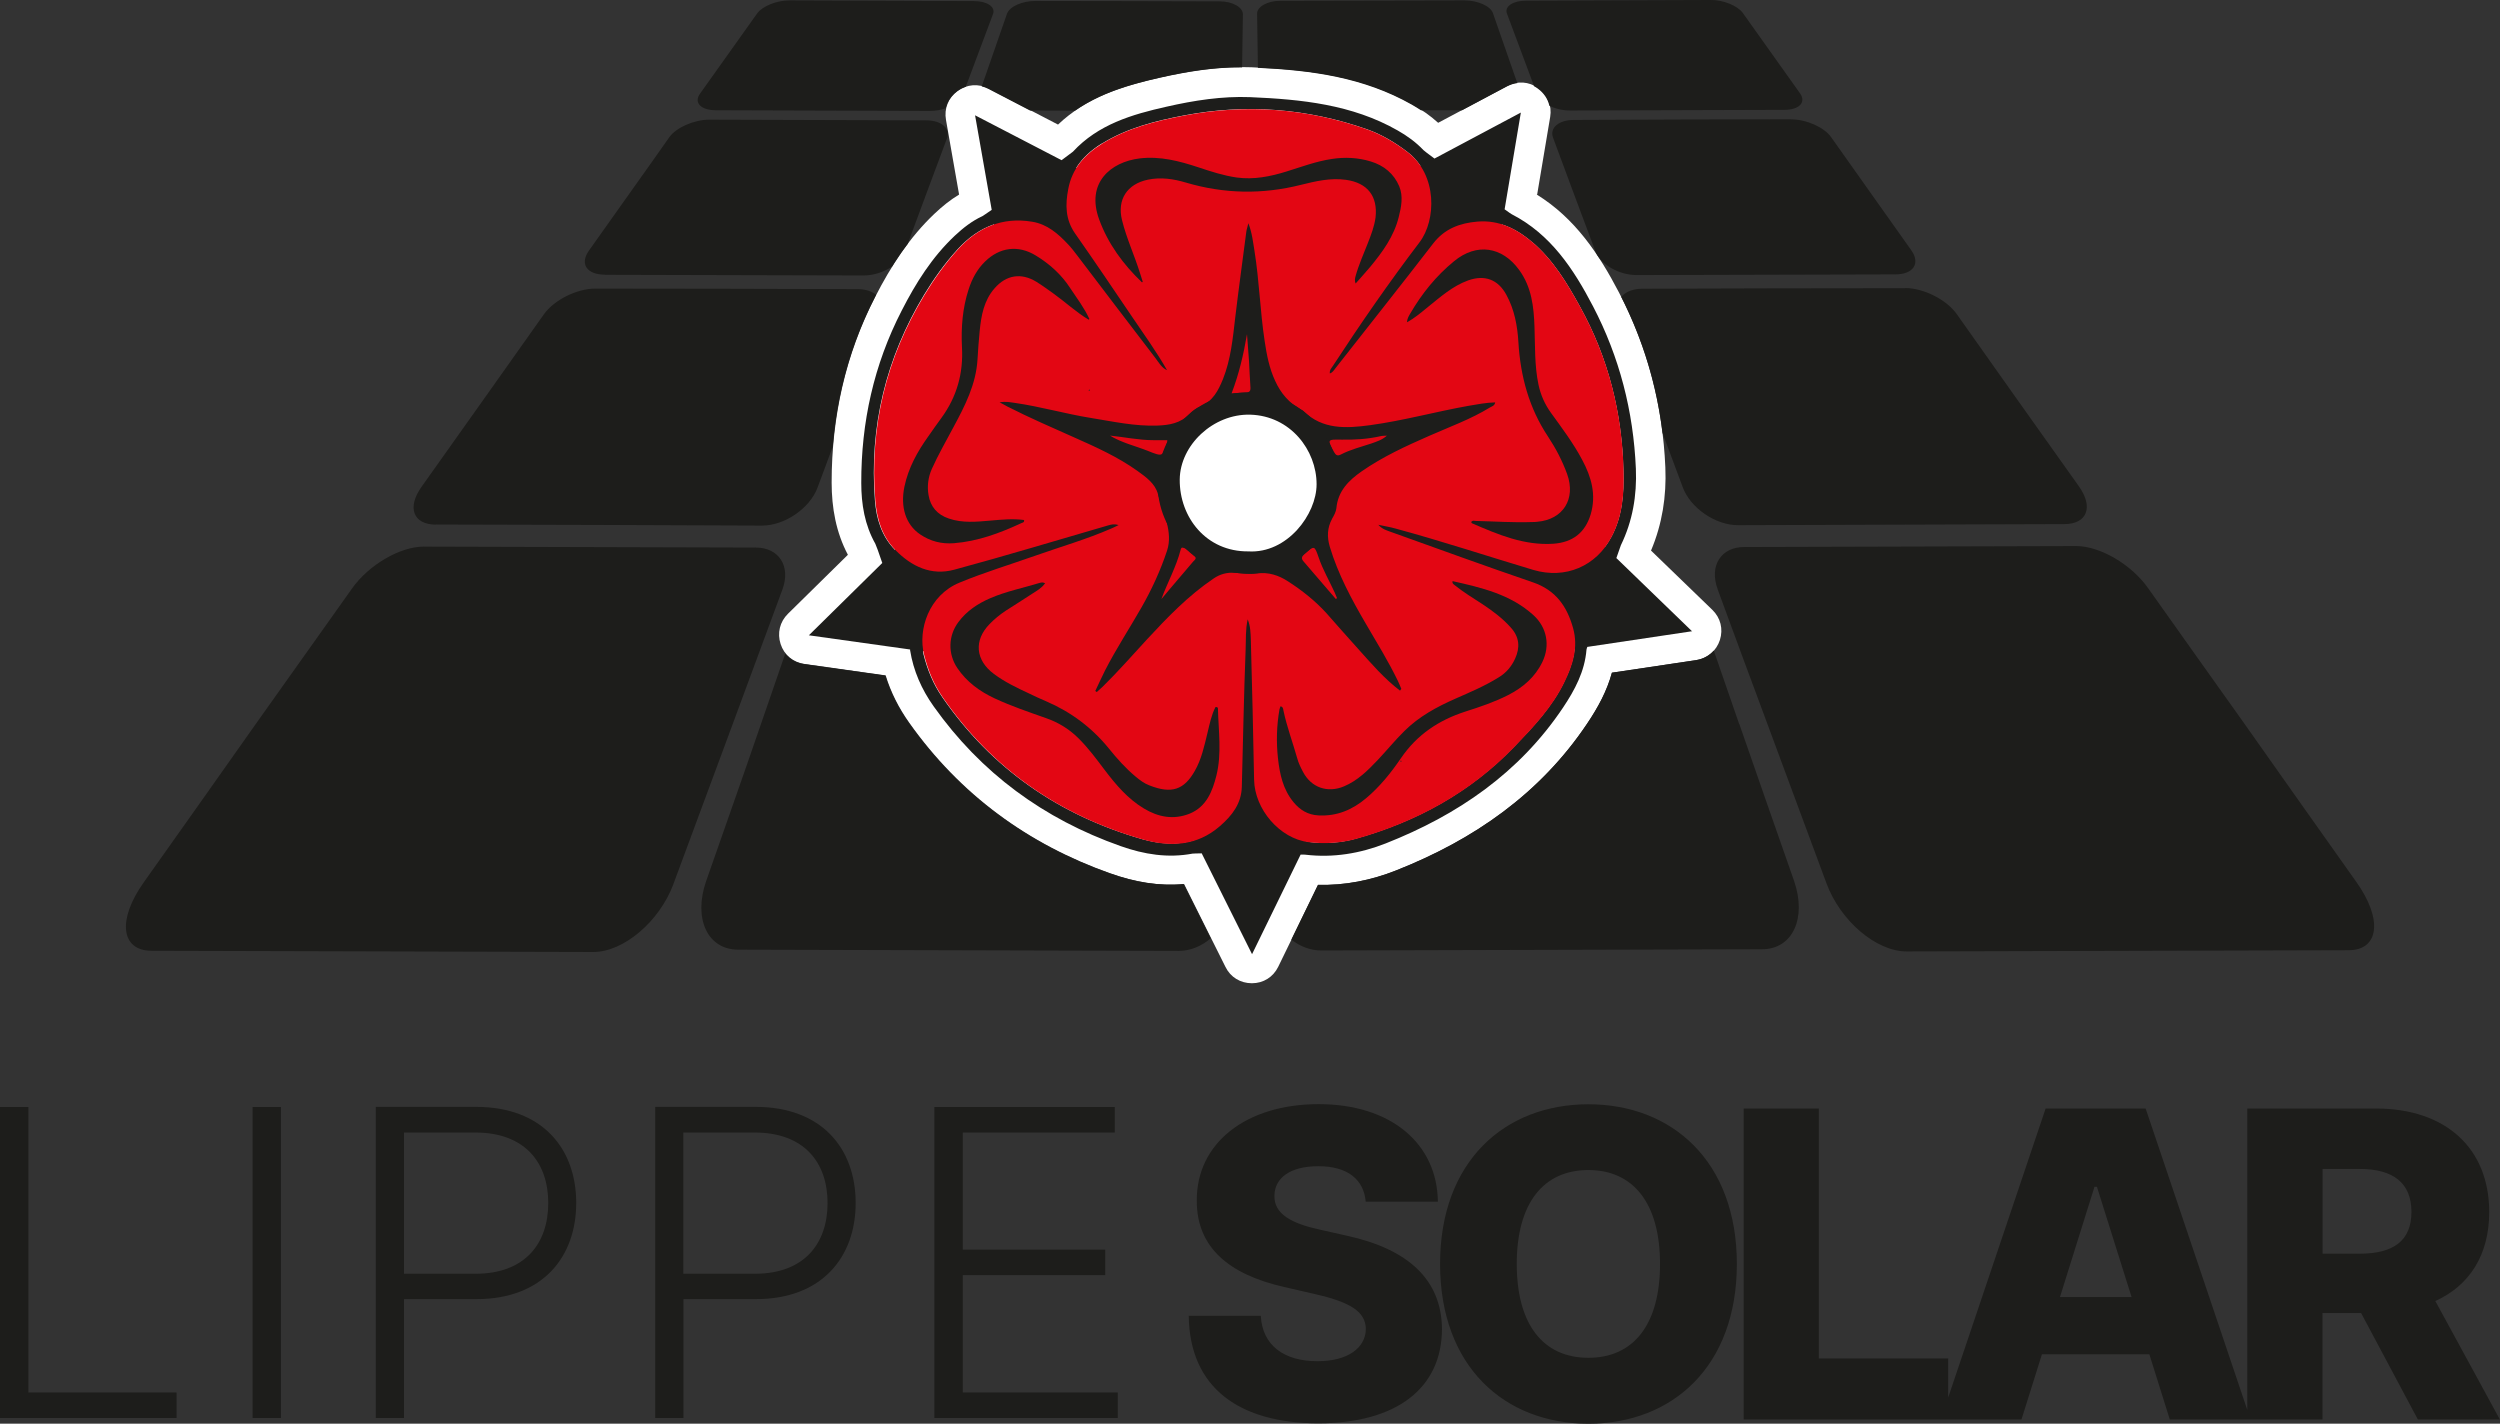 <?xml version="1.0" encoding="UTF-8"?> <svg xmlns="http://www.w3.org/2000/svg" id="uuid-4dd946a1-d5de-4f89-b0a1-63eba9b5304d" data-name="Ebene 1" viewBox="0 0 183.22 104.34"><rect x="0" y="0" width="183.22" height="104.34" fill="#333333" stroke="none"/><defs><style> .uuid-a2bece04-1660-4c79-9a09-dd62e2226e80, .uuid-863f4686-ffc6-479a-b8bd-8b32b14a5279 { fill-rule: evenodd; } .uuid-a2bece04-1660-4c79-9a09-dd62e2226e80, .uuid-5d9fdb3e-ba00-4d13-85b5-e196269d68c7 { fill: #1d1d1b; } .uuid-be35dcdd-5e43-40f1-8e62-292d9e8c57b1 { fill: #2b2424; } .uuid-863f4686-ffc6-479a-b8bd-8b32b14a5279, .uuid-ce0e317b-022c-4e53-bacd-57c1a69753a9 { fill: #fff; } .uuid-a4935caf-b08c-4cb8-80d3-e52e6acab08e { fill: #e30613; } .uuid-2deff988-af59-46e1-b235-1ac290546ed2 { fill: #dc2845; } </style></defs><path class="uuid-863f4686-ffc6-479a-b8bd-8b32b14a5279" d="M112.63,14.26c2.77,1.72,4.52,4.29,6.03,7.19,2.09,4.01,3.2,8.3,3.39,12.81.09,2.12-.23,4.15-1.05,6.09l4.49,4.34c.61.59.81,1.41.56,2.21-.26.8-.91,1.35-1.74,1.48l-6.17.92c-.36,1.34-1.02,2.55-1.82,3.74-3.45,5.14-8.3,8.5-13.99,10.75-1.84.73-3.76,1.11-5.73,1.06l-2.92,6c-.37.76-1.09,1.21-1.93,1.21-.84,0-1.57-.44-1.94-1.2l-3.03-6.07c-1.83.17-3.62-.15-5.39-.78-6.05-2.14-11.03-5.79-14.75-11.04-.76-1.07-1.35-2.23-1.73-3.47l-5.95-.84c-.84-.12-1.49-.66-1.75-1.46-.26-.8-.06-1.63.54-2.22l4.39-4.32c-.87-1.65-1.19-3.44-1.19-5.3,0-4.78,1.01-9.36,3.2-13.62,1.15-2.24,2.5-4.34,4.34-6.08.56-.53,1.15-1.01,1.8-1.4l-.96-5.47c-.15-.83.17-1.62.85-2.12.68-.5,1.53-.56,2.28-.18l5.08,2.64c2.1-1.99,4.67-2.81,7.48-3.45,2.2-.5,4.44-.84,6.7-.75,4.15.17,8.11.63,11.79,2.72.68.39,1.32.83,1.89,1.35l5.06-2.69c.74-.4,1.59-.34,2.28.15.68.49,1.01,1.28.87,2.11l-.95,5.66h0Z"></path><path class="uuid-5d9fdb3e-ba00-4d13-85b5-e196269d68c7" d="M0,103.92h12.94v-1.87H2.08v-20.92H0v22.79h0ZM20.59,81.13h-2.08v22.79h2.08v-22.79h0ZM27.53,103.92h2.08v-8.71h5.31c4.82,0,7.31-3.06,7.31-7.05s-2.49-7.04-7.34-7.04h-7.35v22.79h0ZM29.61,93.34v-10.34h5.22c3.61,0,5.35,2.17,5.35,5.17s-1.74,5.18-5.32,5.18h-5.25ZM48.01,103.92h2.08v-8.71h5.31c4.82,0,7.31-3.06,7.31-7.05s-2.49-7.04-7.34-7.04h-7.35v22.79h0ZM50.08,93.34v-10.34h5.22c3.61,0,5.35,2.17,5.35,5.17s-1.74,5.18-5.32,5.18h-5.25ZM68.48,103.92h13.44v-1.87h-11.36v-8.6h10.44v-1.87h-10.44v-8.58h11.14v-1.87h-13.22v22.79h0Z"></path><path class="uuid-5d9fdb3e-ba00-4d13-85b5-e196269d68c7" d="M100.1,88.07h5.28c-.05-4.26-3.44-7.15-8.74-7.15s-8.96,2.84-8.93,7.08c-.01,3.46,2.42,5.41,6.36,6.31l2.38.55c2.5.58,3.63,1.26,3.65,2.54-.02,1.39-1.33,2.36-3.54,2.36-2.43,0-4.04-1.13-4.16-3.33h-5.28c.06,5.33,3.77,7.88,9.5,7.88s9.04-2.57,9.06-6.9c-.03-3.64-2.49-5.87-6.98-6.85l-1.96-.44c-2.07-.45-3.38-1.14-3.34-2.5.02-1.24,1.08-2.15,3.22-2.15s3.33.97,3.47,2.6h0ZM127.29,92.63c0-7.53-4.76-11.7-10.88-11.7s-10.87,4.17-10.87,11.7,4.73,11.71,10.87,11.71,10.88-4.17,10.88-11.71h0ZM121.66,92.63c0,4.47-1.96,6.88-5.25,6.88s-5.25-2.41-5.25-6.88,1.97-6.88,5.25-6.88,5.25,2.42,5.25,6.88h0ZM127.79,104.03h20.36l1.5-4.78h7.87l1.5,4.78h11.19v-7.8h2.83l4.16,7.8h6.01l-4.73-8.68c2.5-1.13,3.95-3.37,3.95-6.52,0-4.68-3.19-7.59-8.31-7.59h-9.42v22.09l-7.45-22.09h-7.33l-7.14,21.18v-2.86h-9.48v-18.32h-5.51v22.79h0ZM150.97,95.06l2.53-8.08h.18l2.54,8.08h-5.24ZM170.22,91.88v-6.21h2.72c2.47,0,3.79,1.04,3.79,3.15s-1.32,3.06-3.79,3.06h-2.72Z"></path><path class="uuid-5d9fdb3e-ba00-4d13-85b5-e196269d68c7" d="M114.63,49.97c-.89,1.85-2.28,3.31-3.68,4.76-3.22,3.34-7.15,5.48-11.58,6.73-1.13.32-2.32.39-3.48.24-.05,0-.09-.03-.14-.04l5.89-12.08,13.76-2.06c-.08.84-.38,1.65-.77,2.44h0ZM83.71,61.5c-6.08-1.75-11.03-5.15-14.65-10.4-.67-.96-1.1-2.03-1.38-3.15-.02-.08-.02-.16-.04-.24l13.98,1.97,5.93,11.88c-1.23.4-2.54.31-3.84-.06h0ZM65.59,40.3c-.99-1.01-1.37-2.3-1.47-3.64-.42-5.4.81-10.42,3.6-15.05.72-1.19,1.52-2.31,2.46-3.34.79-.87,1.68-1.49,2.67-1.83l2.51,14.24-9.77,9.61h0ZM80.76,10.52c1.85-1.14,3.91-1.66,6.01-2.06,4.55-.87,9.03-.52,13.4,1.01,1.08.38,2.05.96,2.97,1.66.39.29.7.64.96,1.02l-12.61,6.7-12.61-6.56c.45-.72,1.1-1.3,1.88-1.78h0ZM112.3,17.75c1.53,1.31,2.54,2.99,3.49,4.72,2.08,3.75,3.09,7.79,3.19,12.08.04,1.66-.08,3.27-.88,4.78-.15.27-.31.53-.49.76l-9.89-9.55,2.35-14.09c.8.25,1.53.71,2.22,1.3h0ZM123.98,46.24l-5.52-5.34c.18-.52.31-.88.33-.94.86-1.77,1.18-3.64,1.1-5.61-.18-4.21-1.2-8.18-3.14-11.9-1.43-2.74-3.1-5.28-5.96-6.75-.03-.01-.23-.15-.52-.36l1.19-7.09-6.33,3.37c-.46-.34-.78-.58-.81-.62-.55-.58-1.2-1.05-1.89-1.44-3.35-1.91-7.07-2.28-10.81-2.44-2.06-.08-4.11.24-6.13.7-2.54.57-5.01,1.3-6.86,3.3-.03.03-.36.27-.83.62l-6.34-3.29,1.22,6.93c-.37.26-.63.43-.68.46-.76.35-1.41.86-2.02,1.43-1.67,1.57-2.87,3.48-3.9,5.5-2.04,3.96-2.97,8.19-2.96,12.62,0,1.56.25,3.08,1.03,4.46.05.09.25.64.51,1.41l-5.38,5.3,7.42,1.04v.06c.24,1.5.84,2.86,1.72,4.1,3.47,4.89,8.07,8.26,13.71,10.25,1.72.61,3.46.89,5.27.55.05,0,.31-.02.67-.02l3.69,7.39,3.56-7.3c.19,0,.33,0,.36.01,2.03.24,4-.09,5.88-.83,5.27-2.08,9.78-5.16,12.99-9.95.87-1.3,1.59-2.65,1.72-4.24,0-.02.02-.1.06-.21l7.69-1.15h0Z"></path><path class="uuid-a4935caf-b08c-4cb8-80d3-e52e6acab08e" d="M118.99,34.55c-.09-4.28-1.11-8.32-3.19-12.08-.95-1.72-1.96-3.41-3.49-4.72-1.17-.99-2.45-1.64-4.03-1.51-1.3.11-2.41.52-3.25,1.61-2.36,3.06-4.77,6.09-7.16,9.14-.11.14-.2.31-.41.38-.03-.27.13-.4.23-.56,2.02-3.09,4.12-6.13,6.35-9.06,1.22-1.61,1.32-4.94-.89-6.61-.91-.69-1.89-1.28-2.97-1.66-4.37-1.54-8.85-1.88-13.4-1.01-2.09.4-4.15.91-6.01,2.06-1.28.79-2.2,1.82-2.48,3.32-.22,1.14-.22,2.23.5,3.26,1.41,2.01,2.78,4.04,4.16,6.08.88,1.3,1.8,2.57,2.58,3.94h.02s0,.01,0,.01h0c-.42-.18-.63-.58-.88-.91-1.92-2.5-3.83-5.02-5.74-7.53-.21-.27-.41-.54-.65-.79-.73-.78-1.53-1.48-2.63-1.66-2.2-.37-3.99.42-5.45,2.03-.93,1.03-1.73,2.15-2.45,3.34-2.8,4.63-4.03,9.65-3.6,15.05.11,1.34.48,2.63,1.47,3.64,1.19,1.21,2.63,1.9,4.32,1.44,3.78-1.02,7.53-2.16,11.29-3.25.21-.06.42-.12.75-.02-.24.11-.39.2-.55.26-1.82.79-3.73,1.34-5.6,2-1.84.65-3.7,1.21-5.51,1.96-2.24.92-3.06,3.43-2.6,5.27.28,1.13.72,2.2,1.38,3.15,3.62,5.25,8.57,8.65,14.65,10.4,1.98.57,3.97.5,5.66-.98.89-.77,1.57-1.65,1.6-2.88.09-3.36.15-6.73.28-10.09.03-.7-.02-1.42.15-2.18.21.52.21,1.01.23,1.48.09,3.42.18,6.85.24,10.28.04,2.15,1.87,4.31,4,4.57,1.17.14,2.36.07,3.49-.24,4.43-1.25,8.36-3.39,11.58-6.73,1.4-1.46,2.79-2.92,3.68-4.76.61-1.25,1.02-2.54.63-3.95-.44-1.59-1.27-2.79-2.94-3.36-3.51-1.2-6.99-2.47-10.48-3.72-.26-.1-.56-.17-.86-.5.51.11.9.17,1.28.28,3.39.92,6.72,2.02,10.09,3.03,2.34.69,4.59-.26,5.73-2.42.8-1.51.92-3.12.88-4.78h0Z"></path><path class="uuid-be35dcdd-5e43-40f1-8e62-292d9e8c57b1" d="M102.68,55.72s.03.07.04.11c-.03,0-.07-.02-.11-.03l.07-.08h0Z"></path><path class="uuid-be35dcdd-5e43-40f1-8e62-292d9e8c57b1" d="M79.85,28.54s.05.09-.01.11l-.07-.05.08-.06h0Z"></path><path class="uuid-be35dcdd-5e43-40f1-8e62-292d9e8c57b1" d="M85.52,32.32l.06.09h-.04s-.02-.09-.02-.09h0Z"></path><polygon class="uuid-2deff988-af59-46e1-b235-1ac290546ed2" points="81.3 37.08 81.29 37.07 81.3 37.08 81.3 37.08 81.3 37.08"></polygon><path class="uuid-5d9fdb3e-ba00-4d13-85b5-e196269d68c7" d="M103.11,23.61c.03-.29.15-.47.25-.64.85-1.46,1.9-2.76,3.21-3.83,1.64-1.35,3.52-1.08,4.77.65.91,1.25,1.07,2.69,1.12,4.17.05,1.41,0,2.83.29,4.22.16.76.46,1.44.92,2.08.81,1.12,1.64,2.22,2.29,3.45.67,1.25,1.04,2.55.62,3.98-.41,1.36-1.33,2.06-2.74,2.16-2.14.14-4.04-.67-5.94-1.49-.04-.01-.06-.07-.08-.1.11-.15.24-.08.36-.08,1.36.03,2.73.13,4.09.08.13,0,.26,0,.39-.02,1.9-.16,2.85-1.68,2.19-3.5-.35-.97-.83-1.88-1.39-2.73-1.4-2.1-2.03-4.43-2.18-6.93-.07-1.2-.29-2.39-.88-3.47-.61-1.13-1.59-1.49-2.8-1.06-1.14.41-2.03,1.21-2.95,1.95-.47.38-.93.79-1.54,1.12h0Z"></path><path class="uuid-5d9fdb3e-ba00-4d13-85b5-e196269d68c7" d="M83.7,20.7c-1.38-1.32-2.49-2.82-3.15-4.63-.97-2.67.85-4.2,2.97-4.46,1.49-.18,2.91.19,4.3.65.93.31,1.85.61,2.82.75,1.25.17,2.45-.07,3.64-.44,1.1-.34,2.18-.75,3.33-.92.96-.15,1.91-.1,2.84.18.97.29,1.71.9,2.1,1.83.3.73.15,1.5-.04,2.25-.35,1.41-1.18,2.55-2.09,3.65-.33.39-.68.78-1.07,1.22-.09-.23-.04-.39,0-.55.23-.83.59-1.62.9-2.42.24-.61.47-1.21.56-1.86.18-1.57-.59-2.55-2.16-2.77-1.14-.16-2.23.1-3.32.37-2.82.71-5.62.66-8.42-.17-.9-.27-1.84-.41-2.79-.21-1.52.32-2.26,1.46-1.89,2.96.33,1.34.92,2.6,1.33,3.92.06.2.13.4.19.6l-.06.05h0Z"></path><path class="uuid-5d9fdb3e-ba00-4d13-85b5-e196269d68c7" d="M79.77,23.42c-.91-.55-1.68-1.27-2.54-1.89-.42-.3-.84-.61-1.28-.88-1.11-.68-2.21-.5-3.06.48-.78.89-.98,1.99-1.09,3.12-.07.7-.12,1.39-.16,2.09-.11,1.83-.92,3.4-1.76,4.96-.54,1.02-1.12,2.02-1.59,3.07-.27.61-.35,1.26-.24,1.91.14.86.65,1.44,1.48,1.72,1.01.35,2.05.24,3.09.15.81-.07,1.62-.15,2.43-.04.04.18-.11.19-.2.23-1.57.73-3.18,1.33-4.93,1.47-.92.07-1.74-.14-2.49-.65-1.06-.72-1.45-2.01-1.15-3.48.29-1.39.95-2.58,1.76-3.71.32-.45.63-.91.96-1.35,1.13-1.55,1.61-3.28,1.5-5.18-.07-1.44.04-2.86.49-4.24.25-.77.62-1.47,1.21-2.04,1.07-1.04,2.42-1.22,3.7-.44,1.01.61,1.88,1.39,2.53,2.39.49.74,1.04,1.46,1.41,2.27l-.08.06h0Z"></path><path class="uuid-5d9fdb3e-ba00-4d13-85b5-e196269d68c7" d="M101.64,31.93c-.14.01-.29,0-.43.03-.96.22-1.93.28-2.9.26-1.05-.02-1.04-.01-.54.91.13.23.25.31.5.18.71-.37,1.49-.56,2.24-.81.39-.14.79-.26,1.13-.57h0ZM85.13,43.89c.19-.22.37-.45.56-.67.59-.69,1.18-1.38,1.76-2.07.09-.1.3-.22.08-.4-.28-.23-.49-.57-.9-.62-.03,0-.09.09-.1.15-.32,1.25-.95,2.37-1.41,3.61h0ZM97.9,43.89l.09-.05c-.06-.15-.12-.29-.18-.43-.39-.85-.87-1.67-1.17-2.56-.31-.89-.31-.88-1.04-.24-.19.17-.26.31-.07.53.79.92,1.58,1.84,2.37,2.76h0ZM90.26,28.83c.39-.02.71-.06,1.03-.06.31,0,.38-.15.35-.43-.05-.61-.06-1.23-.1-1.84-.05-.67-.1-1.34-.15-2.01-.25,1.47-.58,2.9-1.13,4.34h0ZM91.53,40.54c2.97.18,5.22-2.78,5.22-5.05,0-2.57-2-5.16-5.08-5.24-2.8-.07-5.36,2.28-5.39,4.88-.02,2.85,2.04,5.44,5.25,5.41h0ZM81.3,31.9h-.01s.02,0,.02,0c.87.55,1.88.77,2.83,1.15,1.09.44,1.09.43,1.42-.71,0-.02,0-.03-.02-.08-.32,0-.66,0-.99,0-1.09,0-2.15-.23-3.23-.34h0ZM102.61,50.62c-1.16-.88-2.1-1.98-3.07-3.06-.77-.86-1.54-1.72-2.3-2.59-.83-.92-1.8-1.69-2.84-2.36-.69-.45-1.44-.7-2.3-.58-.52.07-1.07-.01-1.6-.05-.57-.04-1.08.09-1.56.42-1.85,1.25-3.38,2.84-4.88,4.46-1.07,1.16-2.11,2.35-3.23,3.45-.15.14-.3.28-.45.41-.04-.03-.08-.05-.11-.08.24-.5.47-1.01.72-1.51.81-1.58,1.78-3.06,2.66-4.6.76-1.33,1.4-2.72,1.88-4.17.23-.69.15-1.38-.02-2.07-.17-.71-.45-1.38-.65-2.09-.2-.75-.86-1.23-1.49-1.68-1.44-1.03-3.04-1.75-4.64-2.46-1.64-.73-3.3-1.45-4.91-2.27-.15-.08-.3-.17-.56-.3.46-.09.8,0,1.13.04,1.87.27,3.69.8,5.55,1.1,1.62.26,3.23.62,4.88.56.87-.03,1.71-.17,2.36-.86.22-.23.5-.43.8-.55.91-.38,1.31-1.16,1.65-2,.58-1.46.72-2.99.9-4.53.25-2.09.54-4.18.81-6.27.02-.17.09-.34.15-.62.28.73.34,1.39.45,2.04.35,2.18.41,4.39.74,6.57.15,1.02.34,2.02.78,2.96.41.9,1.02,1.61,1.89,2.09.06.04.13.05.17.1,1.41,1.38,3.14,1.28,4.9,1.04,2.43-.33,4.8-.99,7.22-1.42.63-.11,1.27-.23,1.94-.25-.04.25-.24.29-.38.37-1.4.86-2.95,1.42-4.45,2.08-1.71.75-3.41,1.53-4.95,2.6-.95.66-1.75,1.45-1.86,2.71-.03.26-.17.52-.31.76-.36.67-.39,1.33-.17,2.07.61,2.02,1.6,3.86,2.66,5.67.8,1.37,1.64,2.73,2.33,4.16.09.19.17.39.25.58l-.07.08h0Z"></path><path class="uuid-5d9fdb3e-ba00-4d13-85b5-e196269d68c7" d="M76.59,42.75c-.25.35-.58.53-.89.73-.67.44-1.34.86-2.01,1.29-.42.28-.81.6-1.16.96-1.17,1.19-1.05,2.65.31,3.66.79.59,1.67,1.01,2.55,1.42.42.2.85.41,1.29.59,1.81.78,3.34,1.92,4.59,3.46.59.73,1.22,1.44,1.95,2.05.31.26.64.51,1.02.65,1.62.64,2.54.33,3.33-1.07.49-.86.69-1.82.92-2.76.16-.66.29-1.33.59-1.91.14-.02.18.05.18.1.04,1.64.29,3.29-.11,4.91-.29,1.15-.72,2.29-1.96,2.8-1.18.47-2.3.26-3.36-.38-1.18-.71-2.05-1.74-2.87-2.82-.62-.82-1.22-1.64-1.96-2.36-.67-.66-1.45-1.13-2.34-1.44-1.27-.45-2.55-.88-3.77-1.45-1.09-.51-2.04-1.2-2.73-2.22-.7-1.04-.67-2.37.08-3.37.61-.82,1.43-1.36,2.36-1.76,1.17-.5,2.42-.75,3.63-1.12.11-.03.22-.04.38.04h0Z"></path><path class="uuid-5d9fdb3e-ba00-4d13-85b5-e196269d68c7" d="M106.46,42.59c2.13.48,4.25.97,5.93,2.5.98.89,1.23,2.22.65,3.42-.54,1.12-1.42,1.87-2.51,2.43-1,.51-2.07.87-3.14,1.21-1.95.63-3.55,1.7-4.72,3.42-.73,1.07-1.55,2.09-2.55,2.93-1.01.85-2.14,1.33-3.49,1.26-.78-.04-1.36-.4-1.83-.97-.77-.93-1.01-2.05-1.14-3.21-.13-1.2-.1-2.4.11-3.59.01-.07.05-.14.08-.23.18.05.19.18.21.31.25,1.19.68,2.33,1.01,3.5.09.34.25.67.42.99.6,1.16,1.8,1.58,3.01,1.07,1-.42,1.75-1.17,2.48-1.94.66-.7,1.26-1.44,1.95-2.12,1.07-1.06,2.36-1.76,3.72-2.36,1.09-.48,2.18-.94,3.19-1.57.55-.33.94-.8,1.2-1.37.37-.81.32-1.57-.3-2.26-.6-.68-1.31-1.21-2.06-1.71-.71-.46-1.43-.9-2.09-1.43-.07-.06-.17-.11-.14-.28h0Z"></path><path class="uuid-5d9fdb3e-ba00-4d13-85b5-e196269d68c7" d="M98.11,35.44c-.02,3.66-3.01,6.62-6.68,6.6-3.67-.02-6.62-3.01-6.6-6.68.02-3.67,3.02-6.62,6.68-6.6,3.67.02,6.62,3.02,6.6,6.68h0Z"></path><path class="uuid-ce0e317b-022c-4e53-bacd-57c1a69753a9" d="M91.49,40.41c-3.08.03-5.05-2.49-5.03-5.26.02-2.54,2.47-4.83,5.16-4.76,2.95.08,4.87,2.6,4.87,5.1,0,2.21-2.16,5.09-5,4.92h0Z"></path><path class="uuid-a2bece04-1660-4c79-9a09-dd62e2226e80" d="M139.61,21.12c-6.41,0-12.84.02-19.25.04-.69,0-1.23.23-1.54.6,1.6,3.16,2.6,6.49,3.02,9.96.48,1.29.97,2.62,1.49,4,.56,1.51,2.4,2.78,4.06,2.77,7.98-.03,15.96-.05,23.9-.08,1.67,0,2.16-1.25,1.06-2.78-3.32-4.65-6.28-8.85-8.95-12.62-.76-1.07-2.45-1.9-3.77-1.9h0ZM125.88,43.18c1.15,3.13,2.38,6.47,3.71,10.04,1.33,3.58,2.75,7.42,4.27,11.52,1.02,2.75,3.64,4.99,5.88,4.99,10.81-.03,21.57-.06,32.38-.09,2.23,0,2.54-2.25.56-5.02-2.91-4.09-5.61-7.93-8.14-11.51-2.53-3.57-4.92-6.9-7.12-10.02-1.23-1.74-3.53-3.07-5.25-3.07-8.09.03-16.2.04-24.35.07-1.67,0-2.57,1.36-1.94,3.08h0ZM127.46,53.06c-.64-1.86-1.26-3.65-1.86-5.38-.33.37-.78.62-1.3.7l-6.17.92c-.36,1.34-1.02,2.55-1.82,3.74-3.45,5.14-8.3,8.5-13.99,10.75-1.84.73-3.76,1.11-5.73,1.06l-1.95,4.01c.64.51,1.4.8,2.21.8,10.76-.03,21.53-.06,32.28-.09,2.25,0,3.3-2.28,2.35-5.02-1.43-4.1-2.78-7.92-4.01-11.49h0ZM81.36,64.02c-6.05-2.14-11.03-5.79-14.75-11.04-.76-1.07-1.35-2.23-1.73-3.47l-5.95-.84c-.56-.08-1.04-.35-1.38-.77-.58,1.67-1.18,3.4-1.79,5.19-1.22,3.57-2.58,7.39-4.01,11.49-.95,2.74.1,5.02,2.35,5.02,10.74.03,21.52.06,32.28.09.86,0,1.67-.34,2.35-.92l-1.99-3.98c-1.83.17-3.62-.15-5.39-.78h0ZM49.36,64.77c1.52-4.1,2.95-7.94,4.27-11.52,1.32-3.57,2.56-6.92,3.71-10.04.64-1.73-.27-3.08-1.94-3.08-8.14-.03-16.25-.04-24.35-.07-1.72,0-4.02,1.33-5.25,3.07-2.2,3.12-4.59,6.44-7.12,10.02-2.53,3.58-5.23,7.42-8.14,11.51-1.97,2.77-1.67,5.01.56,5.02,10.81.03,21.57.06,32.38.09,2.23,0,4.86-2.24,5.88-4.99h0ZM31.95,38.44c7.95.02,15.92.04,23.9.08,1.66,0,3.49-1.26,4.06-2.77.38-1.03.76-2.03,1.12-3.01.31-3.83,1.31-7.51,3.1-10.98.03-.05.06-.11.08-.16-.32-.25-.78-.41-1.34-.41-6.41-.02-12.84-.04-19.25-.04-1.32,0-3.01.82-3.77,1.9-2.68,3.77-5.63,7.97-8.95,12.62-1.1,1.54-.61,2.78,1.06,2.78h0ZM44.33,20.14c6.29.02,12.63.03,18.95.05.75,0,1.52-.26,2.1-.66.36-.58.74-1.14,1.15-1.67,1.04-2.79,1.99-5.38,2.88-7.74.26-.73-.45-1.3-1.52-1.3-5.3-.01-10.59-.04-15.91-.05-1.11,0-2.43.58-2.93,1.29-1.78,2.54-3.76,5.29-5.89,8.31-.68.96-.17,1.76,1.18,1.76h0ZM52.44,8.08c5.26.01,10.49.03,15.72.05.4,0,.8-.07,1.15-.2.11-.49.4-.92.83-1.24.2-.15.42-.26.64-.33.7-1.89,1.38-3.67,2-5.34.19-.51-.43-.94-1.39-.94-4.49-.02-9-.03-13.52-.05-.94-.01-2,.43-2.37.94-1.3,1.83-2.69,3.79-4.2,5.9-.47.66.07,1.2,1.14,1.21h0ZM73.81.98c-.59,1.68-1.21,3.46-1.86,5.35.16.04.32.1.48.18l3.06,1.59c1.1,0,2.19,0,3.29.01,1.83-1.27,3.94-1.9,6.21-2.41,1.99-.45,4-.78,6.04-.76.02-1.36.04-2.65.06-3.89,0-.52-.76-.95-1.69-.95-4.5-.02-9.04-.02-13.54-.03-.93,0-1.87.41-2.05.92h0ZM92.13,1.01c.02,1.26.04,2.58.06,3.96,3.96.19,7.75.7,11.28,2.7.23.13.45.27.67.41,1,0,2.01,0,3.01,0l3.27-1.74c.25-.13.52-.22.78-.25-.63-1.81-1.22-3.52-1.79-5.14-.18-.51-1.13-.92-2.05-.92-4.5.01-9.04.02-13.54.03-.93,0-1.7.43-1.69.95h0ZM110.44.99c.61,1.67,1.3,3.44,1.99,5.33.09.05.18.1.27.17.44.32.74.76.85,1.26.44.22.98.35,1.51.35,5.23-.02,10.46-.03,15.72-.05,1.08,0,1.61-.55,1.14-1.21-1.51-2.11-2.9-4.07-4.2-5.9-.37-.51-1.42-.96-2.37-.94-4.52.02-9.04.03-13.52.05-.96,0-1.58.43-1.39.94h0ZM131.25,8.74c-5.31,0-10.61.03-15.91.05-1.08,0-1.79.57-1.52,1.3.94,2.52,1.96,5.31,3.1,8.32.36.96,1.72,1.75,3.03,1.75,6.32-.02,12.66-.03,18.95-.05,1.34,0,1.85-.81,1.18-1.76-2.14-3.03-4.11-5.78-5.89-8.31-.5-.71-1.82-1.3-2.93-1.29h0Z"></path></svg> 